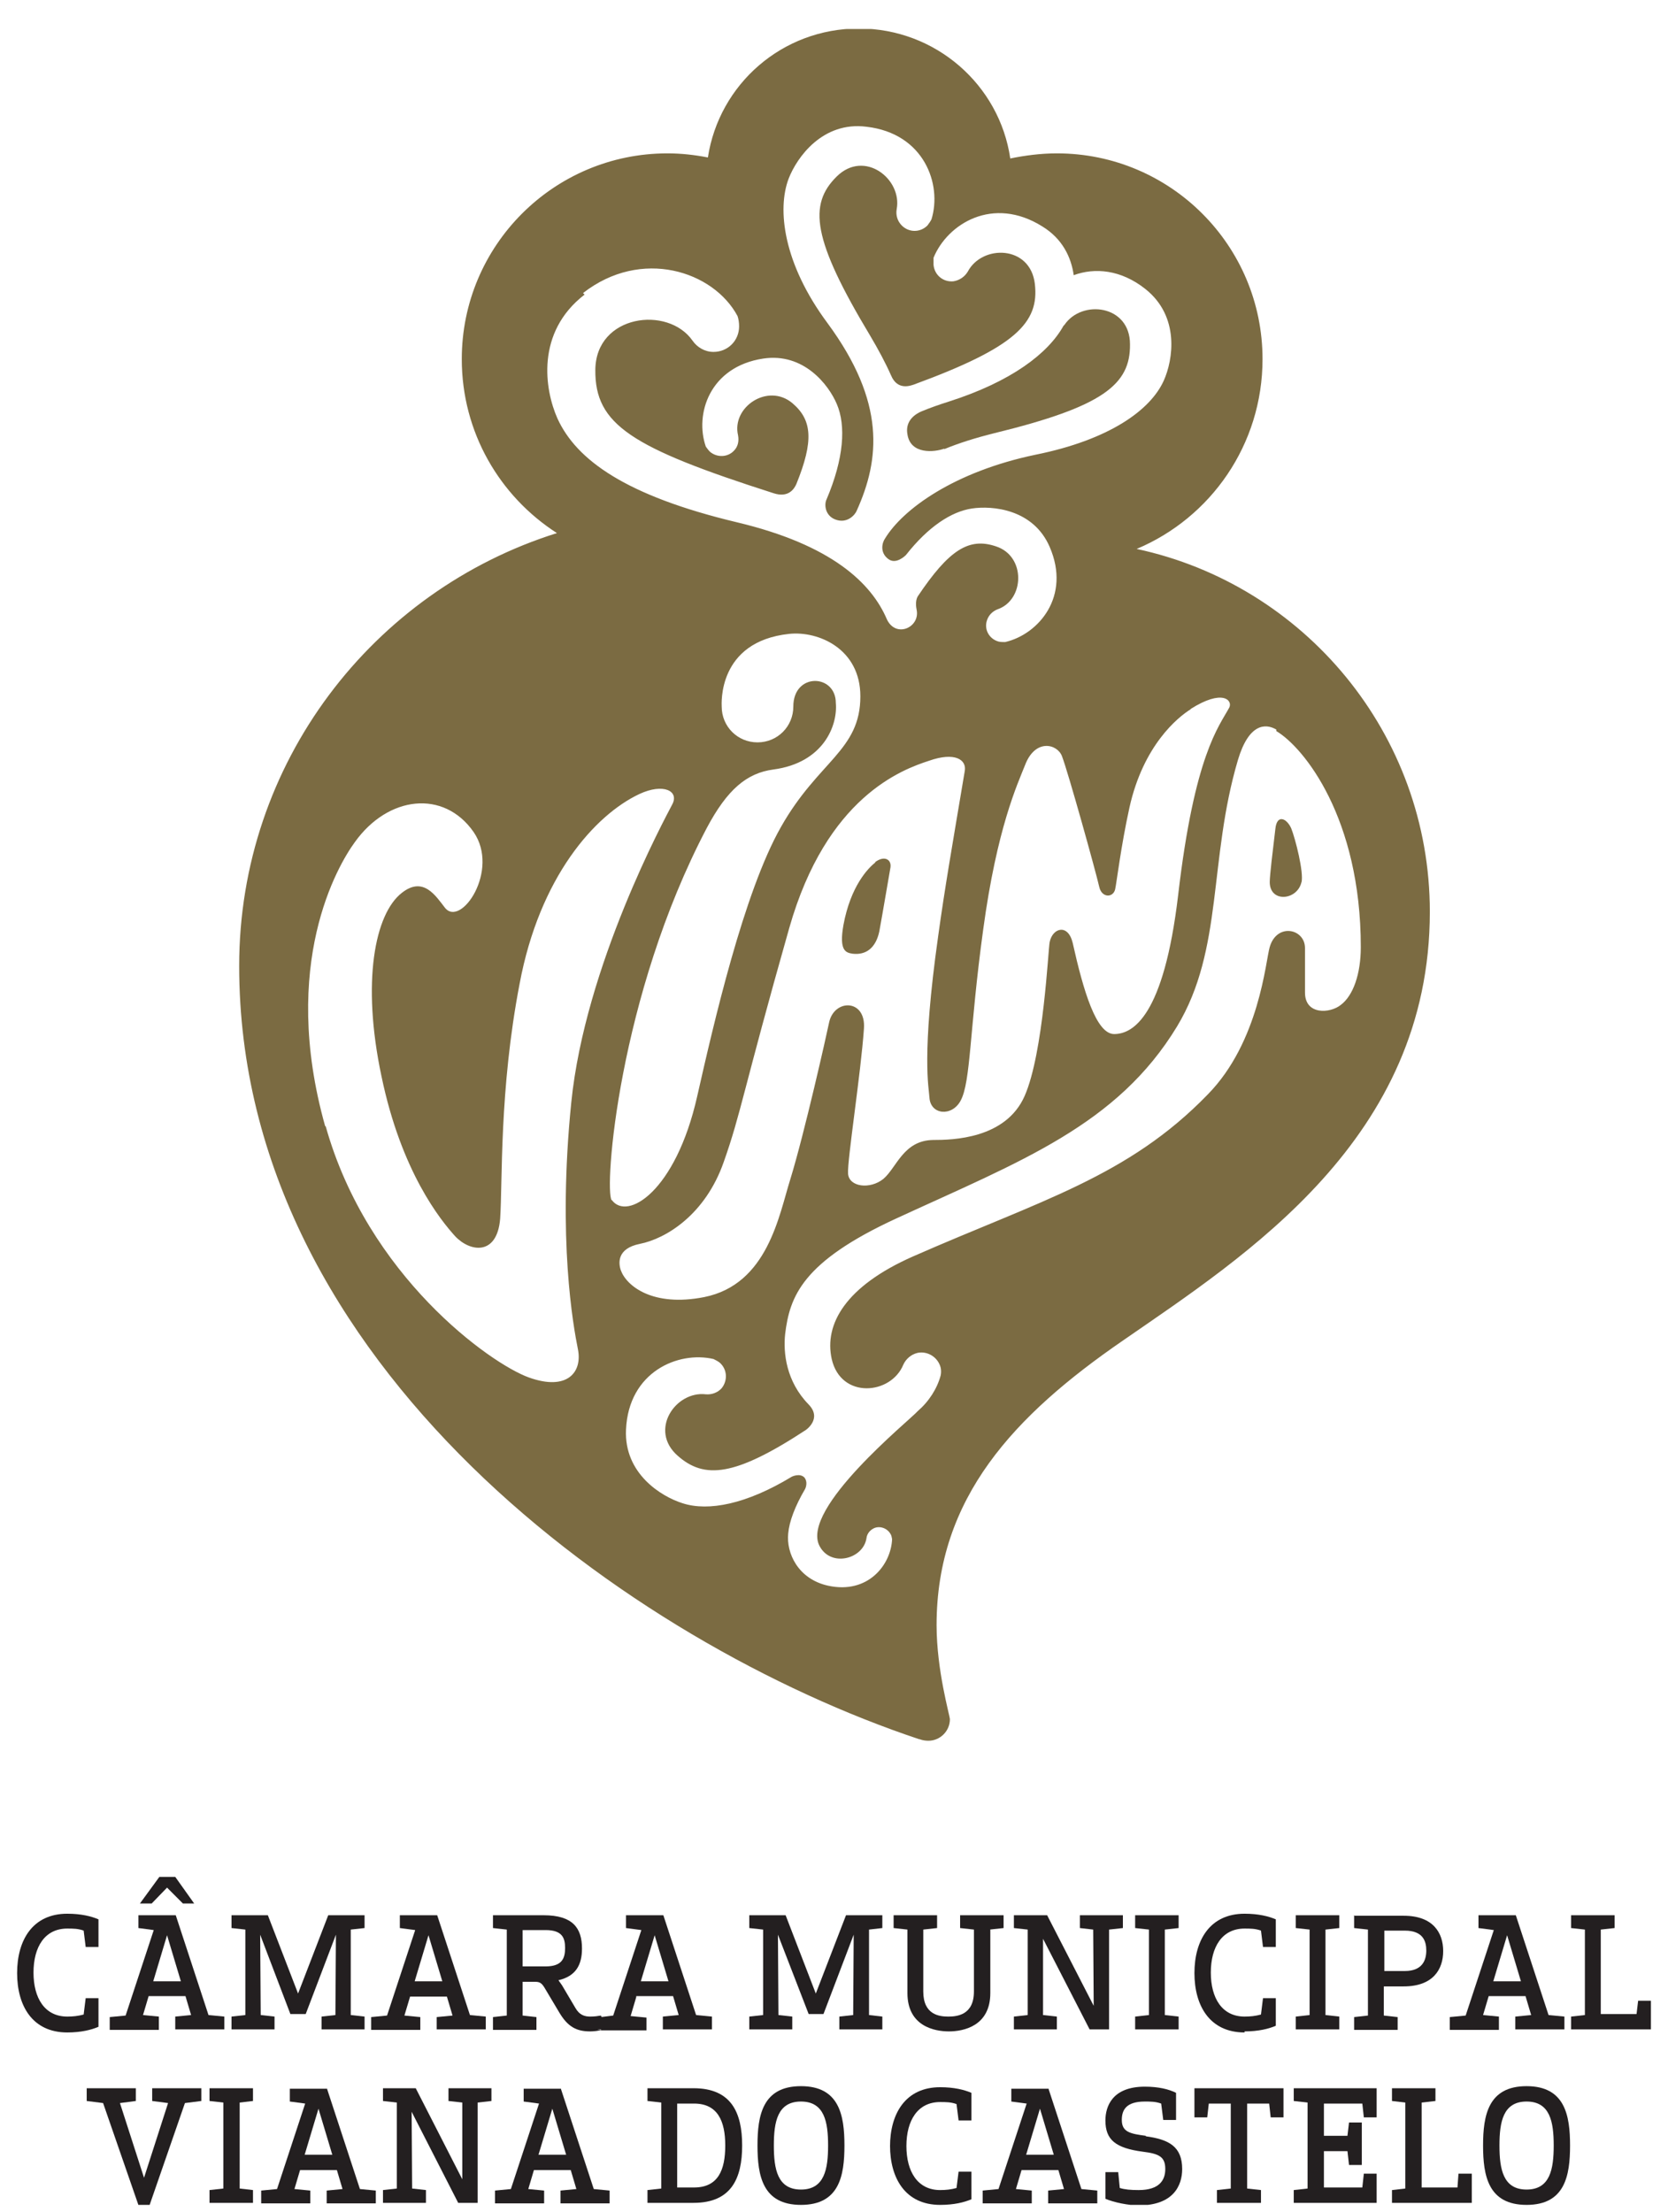 <svg width="46" height="61" viewBox="0 0 46 61" fill="none" xmlns="http://www.w3.org/2000/svg">
<g clip-path="url(#clip0_125_12801)">
<path d="M4.197 57.935L4.635 57.992L3.972 60.052L3.308 57.992L3.746 57.935V57.583H2.391V57.935L2.843 57.992L3.816 60.8H4.127L5.1 57.992L5.552 57.935V57.583H4.197V57.935Z" fill="#231F20"/>
<path d="M5.778 57.583V57.935L6.159 57.978V60.349L5.778 60.391V60.744H6.977V60.391L6.61 60.349V57.978L6.977 57.935V57.583H5.778Z" fill="#231F20"/>
<path d="M8.402 59.417L8.783 58.147L9.164 59.417H8.402ZM9.023 57.597H7.993V57.95L8.416 58.006L7.64 60.363L7.203 60.405V60.758H8.557V60.405L8.12 60.363L8.275 59.841H9.291L9.446 60.363L9.009 60.405V60.758H10.364V60.405L9.926 60.363L9.023 57.611V57.597Z" fill="#231F20"/>
<path d="M12.368 57.935L12.749 57.978V60.094L11.465 57.583H10.562V57.935L10.943 57.978V60.349L10.562 60.391V60.744H11.747V60.391L11.366 60.349L11.352 58.232L12.636 60.744H13.172V57.978L13.553 57.935V57.583H12.368V57.935Z" fill="#231F20"/>
<path d="M14.851 59.417L15.232 58.147L15.613 59.417H14.851ZM15.472 57.597H14.442V57.95L14.865 58.006L14.089 60.363L13.651 60.405V60.758H15.006V60.405L14.569 60.363L14.724 59.841H15.74L15.895 60.363L15.458 60.405V60.758H16.812V60.405L16.375 60.363L15.472 57.611V57.597Z" fill="#231F20"/>
<path d="M19.14 60.32H18.675V58.006H19.14C19.79 58.006 20.001 58.486 20.001 59.163C20.001 59.84 19.804 60.32 19.14 60.32ZM19.126 57.583H17.856V57.935L18.237 57.978V60.349L17.856 60.391V60.744H19.126C20.171 60.744 20.467 60.066 20.467 59.163C20.467 58.26 20.171 57.583 19.126 57.583Z" fill="#231F20"/>
<path d="M22.089 60.377C21.44 60.377 21.341 59.812 21.341 59.163C21.341 58.514 21.44 57.95 22.089 57.95C22.738 57.95 22.837 58.514 22.837 59.163C22.837 59.812 22.738 60.377 22.089 60.377ZM22.089 57.526C21.031 57.526 20.89 58.331 20.89 59.163C20.89 59.996 21.031 60.8 22.089 60.8C23.147 60.8 23.288 59.996 23.288 59.163C23.288 58.331 23.147 57.526 22.089 57.526Z" fill="#231F20"/>
<path d="M24.545 59.163C24.545 60.066 24.968 60.8 25.928 60.8C26.309 60.8 26.591 60.73 26.789 60.645V59.883H26.436L26.379 60.334C26.224 60.377 26.083 60.391 25.928 60.391C25.307 60.391 24.997 59.883 24.997 59.177C24.997 58.472 25.307 57.964 25.928 57.964C26.083 57.964 26.224 57.964 26.379 58.02L26.436 58.472H26.789V57.71C26.591 57.625 26.309 57.555 25.928 57.555C24.968 57.555 24.545 58.288 24.545 59.191" fill="#231F20"/>
<path d="M28.299 59.417L28.68 58.147L29.061 59.417H28.299ZM28.92 57.597H27.89V57.95L28.313 58.006L27.537 60.363L27.1 60.405V60.758H28.454V60.405L28.017 60.363L28.172 59.841H29.188L29.343 60.363L28.906 60.405V60.758H30.261V60.405L29.823 60.363L28.92 57.611V57.597Z" fill="#231F20"/>
<path d="M31.6 58.895C31.177 58.839 30.937 58.796 30.937 58.458C30.937 58.19 31.05 57.95 31.572 57.95C31.727 57.95 31.868 57.95 32.023 58.006L32.08 58.458H32.433V57.71C32.235 57.611 31.953 57.54 31.572 57.54C30.669 57.54 30.485 58.091 30.485 58.472C30.485 59.008 30.768 59.234 31.515 59.333C31.967 59.389 32.136 59.474 32.136 59.812C32.136 60.123 31.967 60.391 31.403 60.391C31.177 60.391 31.022 60.377 30.881 60.334L30.838 59.897H30.485V60.631C30.711 60.73 31.12 60.814 31.403 60.814C32.362 60.814 32.602 60.264 32.602 59.812C32.602 59.191 32.235 58.994 31.6 58.909" fill="#231F20"/>
<path d="M32.94 58.387H33.293L33.336 58.006H33.942V60.349L33.561 60.391V60.744H34.775V60.391L34.394 60.349V58.006H35.001L35.043 58.387H35.396V57.583H32.94V58.387Z" fill="#231F20"/>
<path d="M35.679 57.935L36.06 57.978V60.349L35.679 60.391V60.744H37.965V59.939H37.612L37.57 60.32H36.511V59.318H37.16L37.203 59.699H37.556V58.528H37.203L37.16 58.895H36.511V58.006H37.57L37.612 58.387H37.965V57.583H35.679V57.935Z" fill="#231F20"/>
<path d="M40.194 60.32H39.206V57.978L39.587 57.935V57.583H38.388V57.935L38.755 57.978V60.349L38.388 60.391V60.744H40.589V59.939H40.222L40.194 60.32Z" fill="#231F20"/>
<path d="M42.1 60.377C41.451 60.377 41.352 59.812 41.352 59.163C41.352 58.514 41.451 57.95 42.1 57.95C42.749 57.95 42.848 58.514 42.848 59.163C42.848 59.812 42.749 60.377 42.1 60.377ZM42.1 57.526C41.041 57.526 40.9 58.331 40.9 59.163C40.9 59.996 41.041 60.8 42.1 60.8C43.158 60.8 43.299 59.996 43.299 59.163C43.299 58.331 43.158 57.526 42.1 57.526Z" fill="#231F20"/>
<path d="M2.716 55.099H2.363L2.307 55.551C2.151 55.593 2.01 55.607 1.855 55.607C1.234 55.607 0.924 55.099 0.924 54.394C0.924 53.688 1.234 53.18 1.855 53.18C2.01 53.18 2.151 53.18 2.307 53.236L2.363 53.688H2.716V52.926C2.518 52.841 2.236 52.771 1.855 52.771C0.895 52.771 0.472 53.505 0.472 54.408C0.472 55.311 0.895 56.045 1.855 56.045C2.236 56.045 2.518 55.974 2.716 55.889V55.127V55.099Z" fill="#231F20"/>
<path d="M4.607 53.364L4.988 54.634H4.226L4.607 53.364ZM4.381 55.607L3.944 55.565L4.099 55.043H5.115L5.27 55.565L4.833 55.607V55.96H6.187V55.607L5.75 55.565L4.847 52.813H3.817V53.166L4.24 53.222L3.464 55.579L3.026 55.621V55.974H4.381V55.621V55.607Z" fill="#231F20"/>
<path d="M4.395 51.755L3.859 52.489H4.183L4.607 52.051L5.044 52.489H5.355L4.833 51.755H4.395Z" fill="#231F20"/>
<path d="M7.571 55.607L7.19 55.565L7.175 53.349L8.008 55.537H8.431L9.264 53.349L9.25 55.565L8.869 55.607V55.96H10.054V55.607L9.673 55.565V53.208L10.054 53.166V52.813H9.052L8.22 54.972L7.387 52.813H6.385V53.166L6.766 53.208V55.565L6.385 55.607V55.96H7.571V55.607Z" fill="#231F20"/>
<path d="M11.436 54.634L11.817 53.364L12.198 54.634H11.436ZM12.043 55.96H13.397V55.607L12.96 55.565L12.057 52.813H11.027V53.166L11.45 53.222L10.674 55.579L10.236 55.621V55.974H11.591V55.621L11.153 55.579L11.309 55.057H12.325L12.48 55.579L12.043 55.621V55.974V55.96Z" fill="#231F20"/>
<path d="M14.413 54.224V53.222H15.048C15.514 53.222 15.584 53.448 15.584 53.716C15.584 53.984 15.514 54.224 15.048 54.224H14.413ZM16.473 55.607H16.572V55.579C16.488 55.593 16.403 55.607 16.276 55.607C16.121 55.607 15.979 55.565 15.867 55.367L15.5 54.746C15.5 54.746 15.429 54.648 15.401 54.605C15.881 54.492 16.05 54.182 16.05 53.73C16.05 53.166 15.796 52.813 14.992 52.813H13.595V53.166L13.976 53.208V55.579L13.595 55.621V55.974H14.794V55.621L14.413 55.579V54.648H14.752C14.879 54.648 14.935 54.676 15.02 54.817L15.415 55.48C15.655 55.889 15.895 56.016 16.276 56.016C16.36 56.016 16.516 56.002 16.586 55.974L16.488 55.96V55.607H16.473Z" fill="#231F20"/>
<path d="M18.054 53.364L18.435 54.634H17.673L18.054 53.364ZM17.546 55.043H18.562L18.717 55.565L18.28 55.607V55.96H19.634V55.607L19.197 55.565L18.294 52.813H17.264V53.166L17.687 53.222L16.911 55.579L16.572 55.621V55.988H17.828V55.635L17.391 55.593L17.546 55.071V55.043Z" fill="#231F20"/>
<path d="M16.474 55.607V55.96H16.587V55.593L16.474 55.607Z" fill="#231F20"/>
<path d="M22.498 54.972L21.666 52.813H20.664V53.166L21.045 53.208V55.565L20.664 55.607V55.96H21.849V55.607L21.468 55.565L21.454 53.349L22.301 55.537H22.71L23.543 53.349L23.529 55.565L23.148 55.607V55.96H24.333V55.607L23.966 55.565V53.208L24.333 53.166V52.813H23.331L22.498 54.972Z" fill="#231F20"/>
<path d="M27.296 53.208L27.677 53.166V52.813H26.478V53.166L26.859 53.208V54.916C26.859 55.565 26.393 55.607 26.153 55.607C25.913 55.607 25.462 55.565 25.462 54.916V53.208L25.843 53.166V52.813H24.644V53.166L25.025 53.208V54.958C25.025 55.875 25.772 56.016 26.168 56.016C26.563 56.016 27.311 55.875 27.311 54.958V53.208H27.296Z" fill="#231F20"/>
<path d="M30.586 55.96V53.208L30.967 53.166V52.813H29.781V53.166L30.148 53.208L30.162 55.311L28.878 52.813H27.961V53.166L28.342 53.208V55.565L27.961 55.607V55.96H29.146V55.607L28.765 55.565V53.462L30.049 55.96H30.586Z" fill="#231F20"/>
<path d="M31.305 52.813V53.166L31.686 53.208V55.565L31.305 55.607V55.96H32.504V55.607L32.123 55.565V53.208L32.504 53.166V52.813H31.305Z" fill="#231F20"/>
<path d="M34.323 56.016C34.704 56.016 34.986 55.946 35.184 55.861V55.099H34.831L34.775 55.551C34.62 55.593 34.478 55.607 34.323 55.607C33.702 55.607 33.392 55.099 33.392 54.394C33.392 53.688 33.702 53.18 34.323 53.18C34.478 53.18 34.62 53.18 34.775 53.236L34.831 53.688H35.184V52.926C34.986 52.841 34.704 52.771 34.323 52.771C33.364 52.771 32.94 53.505 32.94 54.408C32.94 55.311 33.364 56.045 34.323 56.045" fill="#231F20"/>
<path d="M35.735 52.813V53.166L36.116 53.208V55.565L35.735 55.607V55.96H36.935V55.607L36.554 55.565V53.208L36.935 53.166V52.813H35.735Z" fill="#231F20"/>
<path d="M39.334 53.787C39.334 54.041 39.235 54.351 38.741 54.351H38.177V53.237H38.741C39.249 53.237 39.334 53.533 39.334 53.787ZM37.344 52.813V53.166L37.725 53.208V55.579L37.344 55.621V55.974H38.544V55.621L38.163 55.579V54.775H38.713C39.517 54.775 39.8 54.309 39.8 53.801C39.8 53.293 39.517 52.827 38.713 52.827H37.33L37.344 52.813Z" fill="#231F20"/>
<path d="M41.563 53.364L41.944 54.634H41.182L41.563 53.364ZM41.337 55.607L40.9 55.565L41.055 55.043H42.071L42.226 55.565L41.789 55.607V55.96H43.143V55.607L42.706 55.565L41.803 52.813H40.773V53.166L41.196 53.222L40.42 55.579L39.982 55.621V55.974H41.337V55.621V55.607Z" fill="#231F20"/>
<path d="M45.176 55.17L45.133 55.537H44.146V53.208L44.527 53.166V52.813H43.327V53.166L43.708 53.208V55.565L43.327 55.607V55.96H45.529V55.17H45.176Z" fill="#231F20"/>
<path d="M24.135 23.787C23.937 23.942 23.458 24.436 23.26 25.509C23.133 26.228 23.331 26.27 23.514 26.299C23.881 26.341 24.149 26.143 24.248 25.692C24.332 25.24 24.53 24.069 24.558 23.914C24.587 23.688 24.375 23.589 24.135 23.773" fill="#7B6B42"/>
<path d="M26.041 12.385C26.45 12.216 26.902 12.075 27.41 11.948C30.415 11.214 31.177 10.607 31.163 9.492C31.163 8.406 29.837 8.251 29.357 8.956L29.329 8.984C28.905 9.746 27.889 10.523 26.168 11.073C25.9 11.158 25.66 11.242 25.42 11.341C25.152 11.454 24.968 11.665 25.025 11.976C25.11 12.54 25.773 12.47 26.041 12.371" fill="#7B6B42"/>
<path d="M35.892 24.337C35.962 24.055 35.722 23.124 35.609 22.841C35.482 22.559 35.214 22.446 35.172 22.855C35.101 23.448 35.017 24.14 35.017 24.323C35.017 24.902 35.779 24.831 35.892 24.323" fill="#7B6B42"/>
<path d="M8.967 31.054C7.711 26.581 9.32 23.858 9.785 23.223C10.703 21.938 12.241 21.769 13.059 22.94C13.793 23.999 12.706 25.593 12.269 25.029C12.015 24.704 11.676 24.154 11.084 24.619C10.336 25.198 9.969 27.075 10.519 29.671C11.069 32.324 12.156 33.651 12.551 34.088C12.96 34.525 13.708 34.638 13.793 33.608C13.863 32.578 13.765 30.066 14.329 27.131C14.879 24.182 16.403 22.475 17.631 21.896C18.294 21.586 18.746 21.811 18.534 22.192C18.337 22.573 16.135 26.623 15.754 30.405C15.373 34.187 15.811 36.572 15.938 37.206C16.065 37.842 15.641 38.364 14.583 37.983C13.525 37.602 10.138 35.189 8.981 31.054M16.079 8.081C17.687 6.826 19.677 7.475 20.34 8.716C20.369 8.801 20.383 8.9 20.383 8.999C20.383 9.394 20.072 9.704 19.677 9.704C19.437 9.704 19.226 9.577 19.099 9.394C18.421 8.42 16.432 8.674 16.418 10.198C16.403 11.708 17.405 12.343 21.328 13.599C21.751 13.74 21.907 13.472 21.963 13.345C22.443 12.159 22.401 11.581 21.85 11.115C21.173 10.551 20.171 11.228 20.354 12.004C20.383 12.159 20.354 12.315 20.241 12.428C20.072 12.611 19.776 12.625 19.578 12.456C19.536 12.414 19.494 12.357 19.465 12.315C19.155 11.426 19.564 10.113 21.046 9.888C22.161 9.718 22.852 10.607 23.078 11.143C23.332 11.736 23.275 12.639 22.796 13.768C22.725 13.909 22.753 14.206 23.021 14.319C23.36 14.46 23.586 14.191 23.628 14.079C24.263 12.668 24.433 11.101 22.824 8.914C21.596 7.263 21.427 5.767 21.751 4.921C21.977 4.342 22.683 3.34 23.896 3.495C25.491 3.679 25.985 5.09 25.688 6.049C25.66 6.106 25.618 6.162 25.576 6.219C25.378 6.416 25.067 6.416 24.87 6.219C24.743 6.092 24.701 5.922 24.729 5.767C24.884 4.935 23.84 4.116 23.078 4.864C22.288 5.64 22.401 6.6 23.995 9.253C24.221 9.634 24.418 10.001 24.574 10.353C24.757 10.791 25.138 10.621 25.195 10.607C28.003 9.577 28.666 8.9 28.539 7.827C28.412 6.755 27.085 6.741 26.69 7.489C26.606 7.63 26.465 7.729 26.295 7.757C26.013 7.785 25.773 7.588 25.745 7.305C25.745 7.235 25.745 7.164 25.745 7.108C26.126 6.176 27.382 5.386 28.75 6.247C29.301 6.586 29.541 7.094 29.611 7.588C30.19 7.376 30.91 7.432 31.587 7.969C32.546 8.731 32.349 9.93 32.095 10.494C31.728 11.313 30.585 12.131 28.553 12.54C26.323 13.006 24.898 14.036 24.404 14.855C24.334 14.954 24.249 15.236 24.503 15.419C24.715 15.574 24.969 15.32 24.983 15.306C25.604 14.516 26.239 14.107 26.803 14.022C27.368 13.938 28.497 14.036 28.948 15.081C29.541 16.449 28.638 17.493 27.72 17.705C27.664 17.705 27.593 17.705 27.537 17.691C27.283 17.62 27.142 17.366 27.212 17.127C27.255 16.971 27.368 16.858 27.509 16.802C28.257 16.548 28.299 15.335 27.466 15.066C26.718 14.812 26.168 15.165 25.307 16.449C25.237 16.576 25.265 16.746 25.279 16.816C25.378 17.296 24.715 17.606 24.461 17.084C24.037 16.082 22.937 15.024 20.326 14.403C17.25 13.669 15.895 12.682 15.373 11.539C15.021 10.748 14.767 9.168 16.121 8.124M32.829 19.554C33.718 18.989 34 19.314 33.901 19.511C33.619 20.033 32.941 20.809 32.49 24.69C32.095 28.02 31.248 28.514 30.726 28.514C30.232 28.514 29.879 27.329 29.583 26.002C29.456 25.466 29.033 25.579 28.948 25.974C28.906 26.172 28.779 29.036 28.257 30.222C27.735 31.407 26.267 31.435 25.731 31.435C24.912 31.449 24.729 32.197 24.362 32.508C23.995 32.804 23.416 32.733 23.388 32.366C23.36 32.014 23.741 29.601 23.826 28.359C23.882 27.541 23.007 27.541 22.866 28.19C22.796 28.528 22.189 31.238 21.794 32.522C21.483 33.509 21.173 35.414 19.423 35.767C17.998 36.049 17.278 35.457 17.123 35.033C17.052 34.836 17.01 34.427 17.645 34.3C18.365 34.158 19.451 33.495 19.959 32.042C20.439 30.687 20.495 30.066 21.765 25.593C22.796 21.967 24.884 21.219 25.618 20.979C26.337 20.725 26.662 20.951 26.606 21.261C26.253 23.364 26.055 24.492 25.872 25.819C25.406 29.121 25.618 29.996 25.632 30.264C25.66 30.744 26.253 30.8 26.493 30.349C26.775 29.826 26.733 28.415 27.114 25.636C27.495 22.827 28.059 21.628 28.271 21.092C28.553 20.358 29.16 20.513 29.287 20.852C29.456 21.289 30.218 24.027 30.317 24.464C30.387 24.761 30.698 24.761 30.754 24.521C30.797 24.323 30.91 23.349 31.149 22.263C31.53 20.555 32.476 19.779 32.843 19.554M35.199 20.16C35.961 20.612 37.528 22.559 37.528 26.115C37.528 26.863 37.316 27.456 36.977 27.71C36.681 27.95 35.989 27.992 35.989 27.371V26.143C35.989 25.607 35.213 25.438 35.016 26.115C34.903 26.496 34.733 28.726 33.308 30.179C31.107 32.451 28.694 33.1 25.166 34.652C23.318 35.471 22.725 36.515 22.937 37.475C23.191 38.589 24.574 38.462 24.912 37.63C24.983 37.475 25.124 37.348 25.307 37.305C25.59 37.249 25.872 37.432 25.942 37.715C25.956 37.785 25.956 37.856 25.942 37.926C25.844 38.293 25.618 38.646 25.307 38.914C25.082 39.168 22.076 41.595 22.598 42.625C22.909 43.232 23.812 42.992 23.896 42.413C23.91 42.301 23.981 42.202 24.094 42.145C24.263 42.061 24.475 42.145 24.559 42.301C24.588 42.343 24.588 42.385 24.602 42.442C24.574 43.147 23.939 43.966 22.838 43.726C22.005 43.542 21.681 42.823 21.737 42.286C21.765 41.962 21.921 41.539 22.203 41.059C22.231 41.002 22.273 40.861 22.189 40.748C22.062 40.607 21.836 40.72 21.836 40.72C20.58 41.482 19.536 41.68 18.83 41.454C18.238 41.27 17.208 40.636 17.264 39.422C17.335 37.827 18.703 37.249 19.677 37.475C19.733 37.503 19.79 37.531 19.846 37.573C20.058 37.757 20.072 38.067 19.903 38.279C19.79 38.406 19.621 38.462 19.465 38.448C18.633 38.349 17.885 39.436 18.689 40.142C19.423 40.791 20.256 40.72 22.217 39.436C22.217 39.436 22.683 39.126 22.302 38.73C21.681 38.096 21.596 37.305 21.653 36.783C21.78 35.753 22.118 34.794 24.729 33.594C28.158 32.014 30.811 31.026 32.462 28.302C33.746 26.172 33.322 23.716 34.141 20.951C34.437 19.963 34.889 19.935 35.199 20.118M16.869 33.1C16.657 32.804 17.052 27.47 19.494 22.827C20.058 21.769 20.594 21.317 21.328 21.219C22.711 21.035 23.106 20.005 23.05 19.384C23.05 18.58 21.878 18.538 21.878 19.483C21.878 20.033 21.441 20.471 20.891 20.471C20.34 20.471 19.903 20.033 19.903 19.483C19.903 19.427 19.776 17.691 21.765 17.479C22.57 17.395 23.727 17.889 23.727 19.201C23.727 20.697 22.57 20.979 21.54 22.799C20.51 24.605 19.677 28.246 19.226 30.236C18.633 32.86 17.292 33.679 16.869 33.086M25.364 47.959C25.434 47.987 25.519 48.001 25.604 48.001C25.928 48.001 26.196 47.733 26.196 47.409C26.196 47.31 25.829 46.068 25.829 44.812C25.829 41.299 27.974 39.027 30.966 36.967C34.352 34.624 39.432 31.407 39.432 25.142C39.432 20.231 35.961 16.125 31.347 15.137C33.393 14.276 34.818 12.258 34.818 9.902C34.818 6.769 32.278 4.229 29.146 4.229C28.708 4.229 28.271 4.286 27.861 4.37C27.565 2.338 25.801 0.786 23.685 0.786C21.568 0.786 19.832 2.324 19.522 4.342C19.155 4.271 18.788 4.229 18.407 4.229C15.274 4.229 12.735 6.769 12.735 9.902C12.735 11.92 13.779 13.684 15.359 14.7C10.279 16.294 6.596 21.035 6.596 26.637C6.596 37.644 17.433 45.32 25.35 47.959" fill="#7B6B42"/>
</g>
<defs>
<clipPath id="clip0_125_12801">
<rect width="45.056" height="60" fill="white" transform="translate(0.472 0.8)"/>
</clipPath>
</defs>
</svg>
